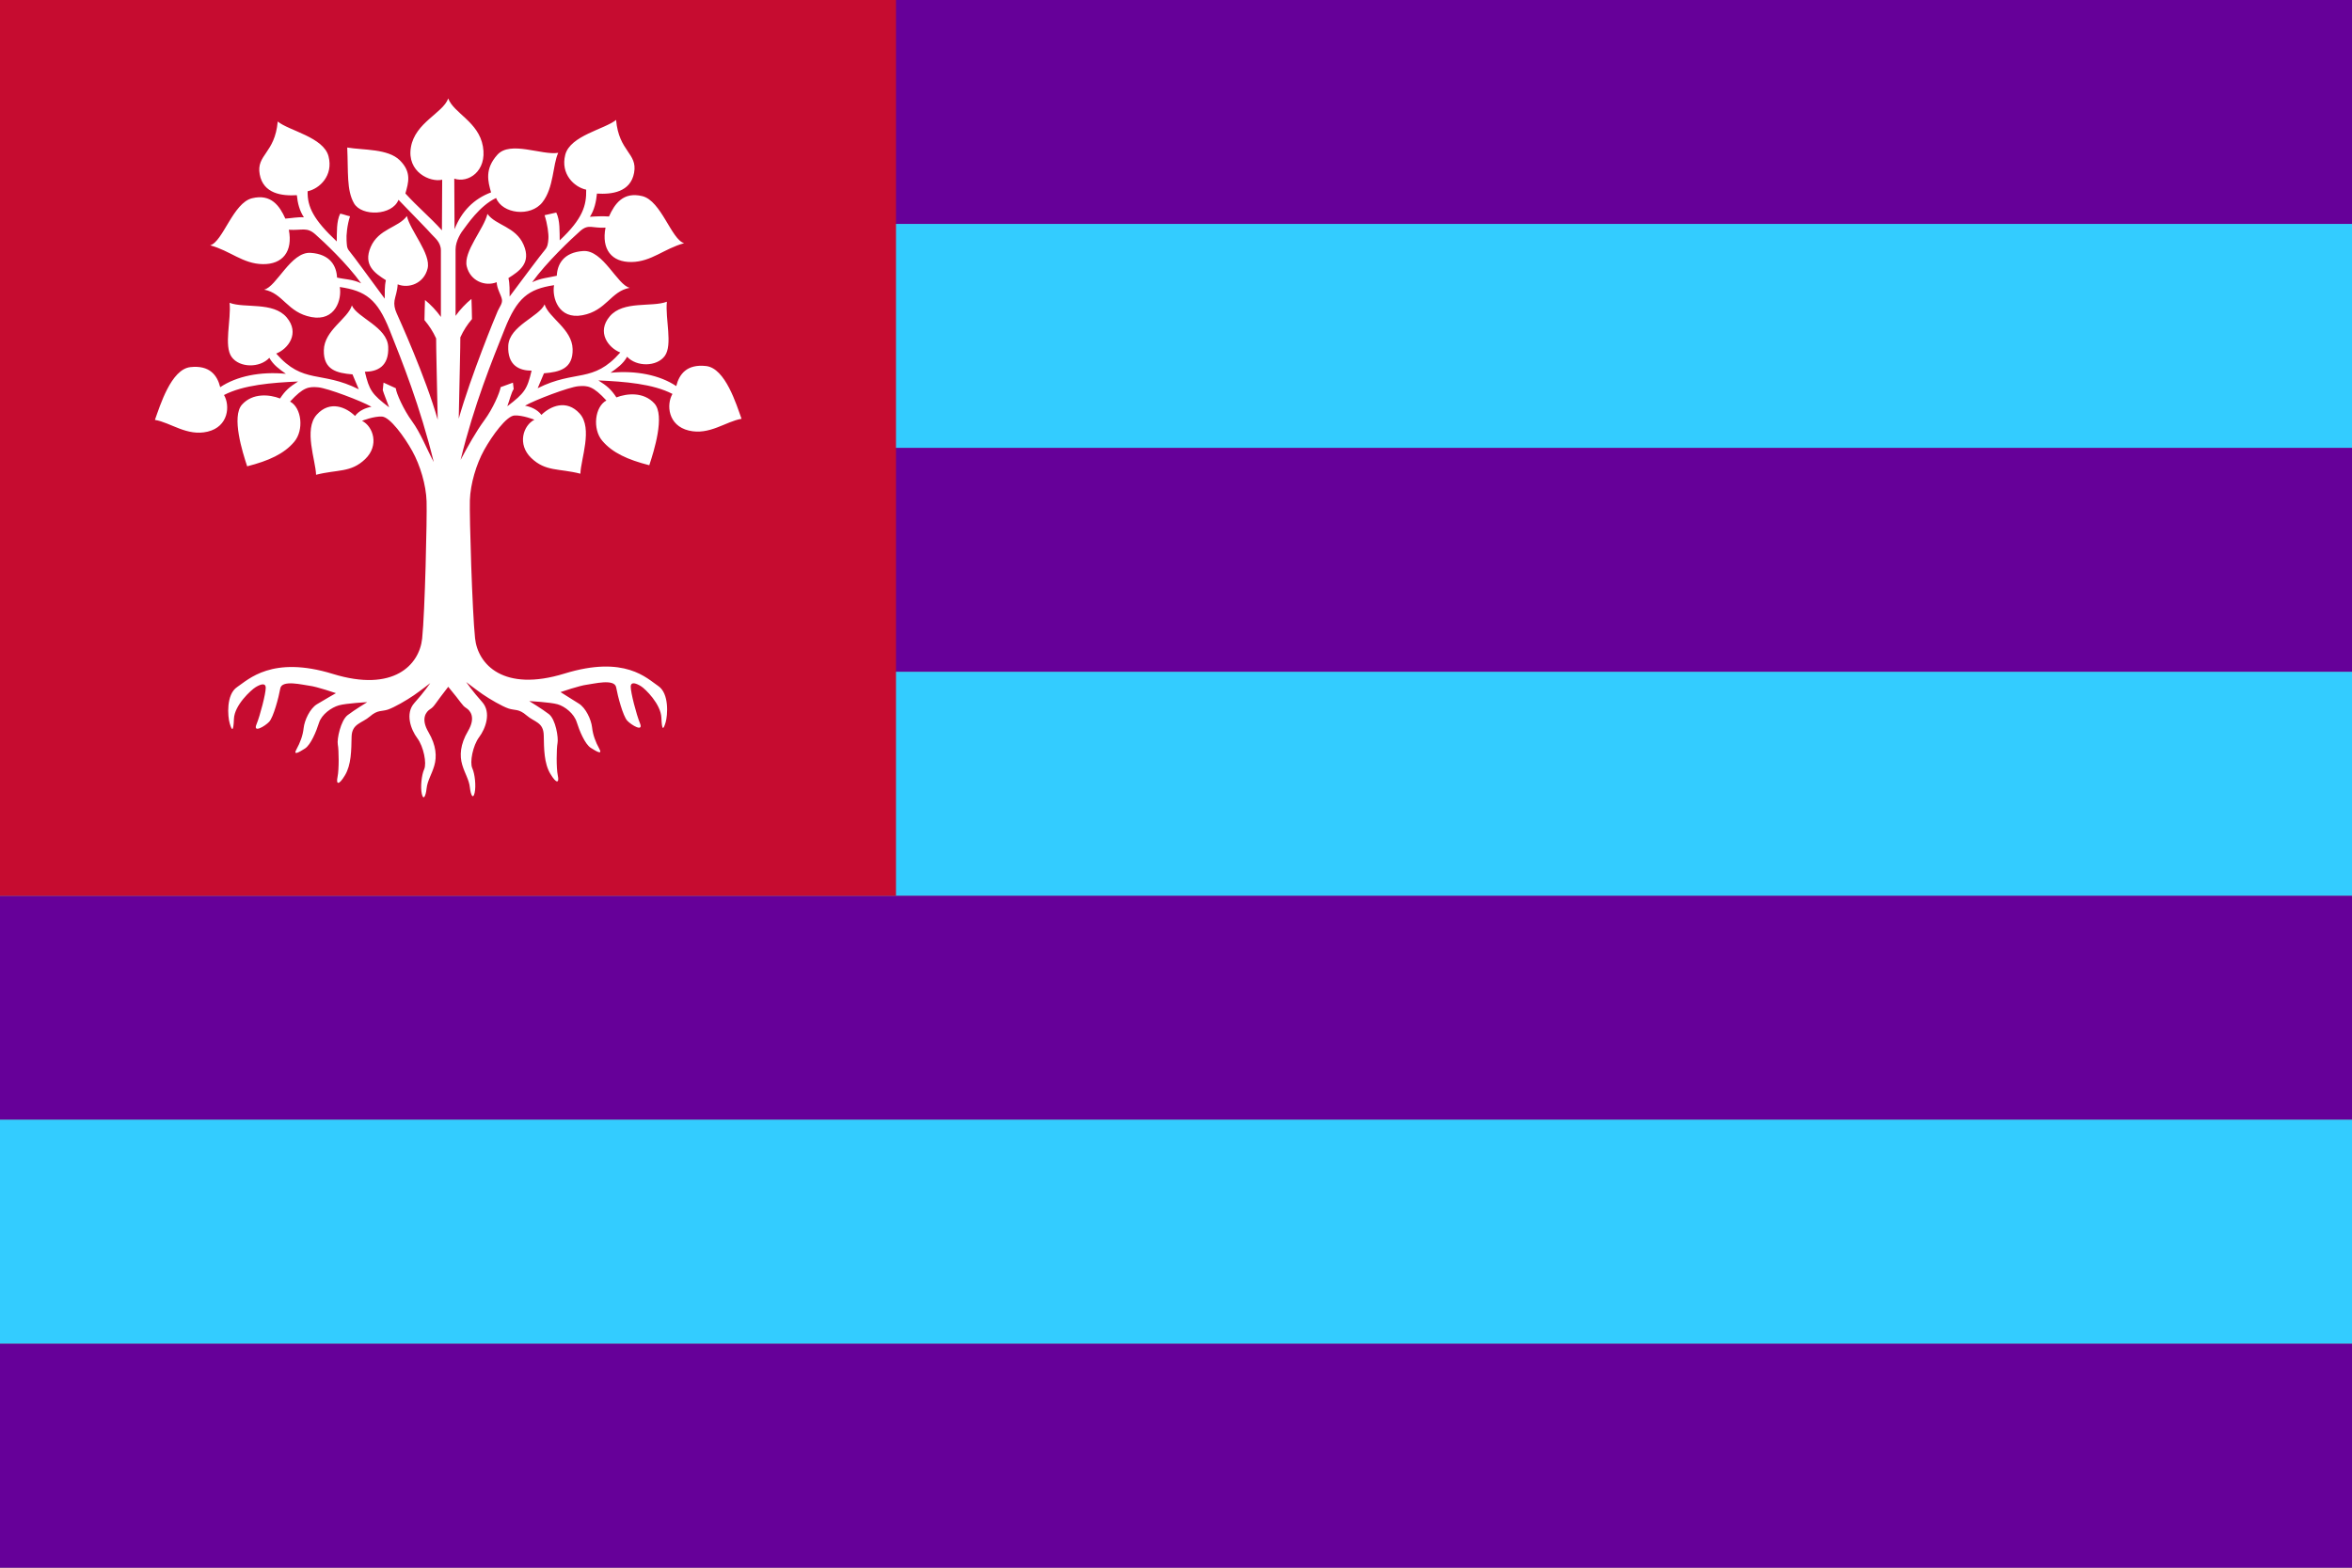 <?xml version="1.0" encoding="utf-8" standalone="yes"?>
<!DOCTYPE svg PUBLIC "-//W3C//DTD SVG 1.1//EN" "http://www.w3.org/Graphics/SVG/1.1/DTD/svg11.dtd">
<svg xmlns="http://www.w3.org/2000/svg" xmlns:xlink="http://www.w3.org/1999/xlink" version="1.1" width="600" height="400">
<rect width="100%" height="100%" fill="#808080" stroke="none"/>
<rect width="600" height="57.143" x="0" y="0" fill="#660099" /><rect width="600" height="57.143" x="0" y="57.143" fill="#33ccff" /><rect width="600" height="57.143" x="0" y="114.286" fill="#660099" /><rect width="600" height="57.143" x="0" y="171.429" fill="#33ccff" /><rect width="600" height="57.143" x="0" y="228.571" fill="#660099" /><rect width="600" height="57.143" x="0" y="285.714" fill="#33ccff" /><rect width="600" height="57.143" x="0" y="342.857" fill="#660099" />
<rect width="228.571" height="228.571" x="0" y="0" fill="#c60c30" />
<g transform="translate(114.286,114.286) rotate(0) scale(0.61)"><path d="m 0.097,-146.178 c 2.237,6.16 12.717,9.749 14.507,20.08 1.809,10.438 -6.235,15.452 -11.978,13.468 l 0.111,21.165 c 2.94,-7.535 8.104,-12.735 15.275,-15.412 -1.294,-4.583 -2.763,-9.749 2.644,-15.75 5.406,-6 18.625,0.332 25.445,-0.8 -2.355,5.055 -1.799,14.525 -6.601,20.667 -4.938,6.315 -16.797,4.878 -19.384,-1.777 -6.979,3.25 -12.413,11.651 -13.431,12.9 -1.072,1.314 -3.519,4.944 -3.519,8.595 l 0,27.816 c 1.736,-2.512 4.47,-5.356 6.649,-7.092 0.037,1.478 0.248,6.991 0.222,8.422 -2.021,2.389 -3.539,4.735 -4.876,7.647 0.074,1.422 -0.443,22.681 -0.665,34.021 5.061,-17.842 15.399,-43.016 16.29,-44.993 0.85,-1.884 2.048,-3.191 1.773,-4.876 -0.292,-1.792 -2.092,-4.399 -2.197,-7.208 -4.76,1.887 -11.011,-0.441 -12.518,-6.62 -1.501,-6.154 7.246,-15.768 8.652,-21.95 3.542,4.878 11.837,5.262 15.14,12.946 3.273,7.613 -1.804,11.006 -6.357,13.883 0.608,2.687 0.44,5.153 0.494,7.73 4.913,-6.612 13.374,-17.916 14.685,-19.393 1.257,-1.417 1.383,-2.834 1.532,-4.7 0.166,-2.081 -0.415,-6.308 -1.597,-9.928 1.515,-0.296 3.369,-0.813 4.884,-1.108 1.625,3.214 1.367,8.09 1.441,11.636 9.699,-9.089 11.225,-14.658 11.074,-21.212 -5.01,-1.055 -10.806,-6.548 -8.748,-14.591 2.06,-8.052 16.553,-10.707 21.252,-14.583 1.18,13.355 9.028,13.851 7.539,22.08 -1.476,8.154 -9.321,9.118 -15.541,8.736 -0.316,3.309 -1.075,6.84 -2.942,9.706 2.429,-0.189 5.393,-0.303 7.978,-0.122 2.401,-5.341 5.936,-10.446 13.892,-8.53 7.981,1.922 12.182,18.152 17.54,19.701 -8.391,2.261 -13.644,7.749 -22.006,7.868 -8.285,0.117 -12.642,-5.275 -10.878,-14.381 -5.639,0.34 -7.072,-1.693 -10.626,1.448 -3.609,3.19 -14.042,13.016 -20.058,21.388 3.638,-1.741 6.948,-1.912 10.306,-2.712 0.223,-4.758 2.775,-9.802 11.059,-10.342 8.293,-0.541 14.254,14.27 19.457,15.391 -7.979,1.437 -9.712,9.573 -19.785,11.473 -10.093,1.904 -12.788,-7.525 -11.875,-12.571 -10.819,1.606 -15.478,5.408 -20.626,18.312 C 18.541,-36.749 10.97,-18.327 5.267,5.02 8.297,-0.675 11.693,-6.787 15.244,-11.62 c 3.512,-4.781 6.351,-11.331 6.785,-13.799 l 5.126,-1.873 0.313,2.664 c -0.976,1.454 -1.776,4.806 -2.664,7.209 7.262,-5.517 8.317,-7.155 10.149,-14.888 -5.12,-0.019 -10.142,-2.15 -9.755,-10.442 0.387,-8.302 13.018,-12.212 15.187,-17.285 1.793,5.681 11.522,10.327 11.73,18.687 0.206,8.284 -5.479,9.617 -11.983,10.135 l -2.632,6.243 c 15.835,-7.936 23.138,-1.91 34.54,-14.944 -5.014,-1.961 -9.992,-8.52 -4.387,-15.125 5.659,-6.67 17.566,-3.706 23.88,-6.105 -0.73,7.109 2.493,18.032 -0.87,22.665 -3.31,4.56 -11.77,4.654 -15.759,0.342 -1.68,3.014 -4.223,4.774 -6.922,6.69 10.723,-1.036 20.585,0.983 27.469,5.589 1.232,-4.97 4.399,-9.292 12.474,-8.391 8.088,0.903 12.693,16.155 14.833,22.072 -6.587,1.087 -13.398,6.987 -22.054,4.915 -8.761,-2.097 -9.438,-10.901 -6.835,-15.318 -8.133,-4.236 -19.982,-5.164 -30.981,-5.656 3.657,2.327 5.329,3.761 7.54,7.104 4.423,-1.71 11.438,-2.387 15.897,2.552 C 90.838,-13.575 86.115,1.406 84.177,7.245 75.14,4.932 68.784,2.047 64.521,-2.976 60.313,-7.935 61.411,-17.268 66.239,-19.833 c -5.572,-6.067 -7.838,-6.308 -11.738,-5.968 -3.906,0.341 -18.168,5.752 -22.302,8.141 2.449,0.43 5.265,1.657 6.866,3.845 3.647,-3.593 10.441,-6.709 16.008,-0.551 5.573,6.165 0.455,19.096 0.291,25.156 -9.037,-2.313 -14.506,-0.777 -20.543,-6.565 -5.981,-5.735 -3.345,-13.665 1.317,-16.008 0.051,-0.005 -5.047,-1.999 -8.371,-1.778 -3.325,0.222 -9.309,8.422 -12.633,14.407 C 11.809,6.832 9.371,15.032 9.149,21.903 8.928,28.774 10.147,68.549 11.312,79.585 c 1.165,11.036 11.966,22.646 37.387,14.81 25.378,-7.823 34.561,2.09 39.216,5.193 4.654,3.103 3.959,12.292 3.103,15.182 -0.887,2.992 -1.551,3.879 -1.773,-1.884 -0.222,-5.763 -6.733,-12.079 -8.506,-13.187 -1.773,-1.108 -4.322,-2.216 -4.322,0.222 0,2.438 2.327,11.525 3.879,15.293 1.551,3.768 -3.548,0.774 -5.319,-1.108 -1.773,-1.884 -3.989,-10.195 -4.654,-13.963 -0.665,-3.768 -9.612,-1.395 -12.19,-1.108 -2.992,0.332 -11.082,3.103 -11.082,3.103 0,0 4.784,3.038 7.666,4.811 2.881,1.773 5.186,6.661 5.541,9.974 0.332,3.103 1.459,6.106 2.992,8.866 1.533,2.759 -1.108,1.219 -3.546,-0.332 -2.438,-1.552 -4.765,-7.203 -5.873,-10.749 -1.108,-3.546 -4.895,-6.584 -7.998,-7.471 -3.103,-0.886 -11.858,-1.33 -11.858,-1.33 0,0 5.319,3.214 8.201,5.43 2.881,2.216 4.073,9.928 3.63,12.144 -0.443,2.216 -0.554,10.417 0.111,13.52 0.665,3.103 -0.443,3.768 -3.103,-0.665 -2.66,-4.433 -2.658,-10.454 -2.77,-16.069 -0.112,-5.615 -3.852,-5.495 -7.176,-8.376 -3.325,-2.881 -4.876,-1.995 -7.536,-2.881 -2.66,-0.886 -7.979,-3.989 -10.86,-5.984 -2.881,-1.995 -6.871,-5.098 -6.871,-5.098 0,0 2.66,3.879 6.649,8.311 3.989,4.433 1.441,11.193 -1.219,14.739 -2.66,3.546 -3.989,10.528 -2.881,12.966 1.108,2.438 1.622,7.493 0.997,10.306 -0.665,2.992 -1.662,0.886 -1.995,-2.216 -0.355,-3.313 -2.106,-5.763 -3.214,-9.53 -1.108,-3.768 -0.887,-8.422 2.438,-14.074 3.32,-5.644 0.997,-8.533 -0.776,-9.641 -1.773,-1.108 -1.832,-2.106 -7.501,-8.866 -5.668,7.203 -5.728,8.201 -7.501,9.309 -1.773,1.108 -4.096,3.997 -0.776,9.641 3.325,5.652 3.546,10.306 2.438,14.074 -1.108,3.768 -2.859,6.217 -3.214,9.531 -0.332,3.103 -1.33,5.208 -1.995,2.216 -0.625,-2.813 -0.111,-7.868 0.997,-10.306 1.108,-2.438 -0.222,-9.42 -2.881,-12.966 -2.66,-3.546 -5.208,-10.306 -1.219,-14.739 3.989,-4.433 6.649,-8.311 6.649,-8.311 0,0 -3.989,3.103 -6.871,5.098 -2.881,1.995 -8.201,5.098 -10.86,5.984 -2.66,0.887 -4.211,0 -7.536,2.881 -3.325,2.881 -7.534,2.918 -7.647,8.533 -0.112,5.615 -0.111,11.636 -2.77,16.069 -2.66,4.433 -3.768,3.768 -3.103,0.665 0.665,-3.103 0.554,-11.304 0.111,-13.52 -0.443,-2.216 1.219,-10.085 4.1,-12.301 2.881,-2.216 8.201,-5.43 8.201,-5.43 0,0 -8.755,0.443 -11.858,1.33 -3.103,0.887 -7.203,3.768 -8.311,7.314 -1.108,3.546 -3.435,9.198 -5.873,10.749 -2.438,1.551 -5.079,3.092 -3.546,0.332 1.533,-2.759 2.66,-5.763 2.992,-8.865 0.355,-3.313 2.66,-8.201 5.541,-9.974 2.881,-1.773 7.979,-4.654 7.979,-4.654 0,0 -8.09,-2.77 -11.082,-3.103 -2.578,-0.287 -11.525,-2.66 -12.19,1.108 -0.665,3.768 -2.881,12.079 -4.654,13.963 -1.771,1.882 -6.871,4.876 -5.319,1.108 1.551,-3.768 3.879,-12.855 3.879,-15.293 0,-2.438 -2.549,-1.33 -4.322,-0.222 -1.773,1.108 -8.755,7.425 -8.976,13.188 -0.222,5.763 -0.887,4.876 -1.773,1.884 -0.856,-2.89 -1.551,-12.079 3.103,-15.182 4.654,-3.103 14.621,-13.329 39.999,-5.506 25.422,7.836 36.222,-3.774 37.387,-14.81 1.165,-11.036 2.071,-50.497 1.849,-57.368 -0.222,-6.871 -2.66,-15.071 -5.984,-21.056 -3.325,-5.984 -9.309,-14.185 -12.633,-14.406 -3.325,-0.222 -8.422,1.773 -8.371,1.778 4.662,2.343 7.298,10.273 1.317,16.008 -6.037,5.788 -11.506,4.251 -20.543,6.565 -0.164,-6.06 -5.282,-18.991 0.291,-25.156 5.567,-6.158 12.361,-3.043 16.008,0.551 1.601,-2.189 4.416,-3.415 6.866,-3.845 -4.133,-2.389 -18.396,-7.8 -22.302,-8.141 -3.9,-0.341 -6.166,-0.099 -11.738,5.968 4.828,2.565 5.927,11.898 1.718,16.856 -4.263,5.024 -10.619,7.908 -19.656,10.222 -1.937,-5.839 -6.661,-20.82 -2.147,-25.821 4.459,-4.939 11.474,-4.262 15.897,-2.552 2.212,-3.343 3.883,-4.777 7.54,-7.104 -10.999,0.492 -22.848,1.42 -30.981,5.656 2.603,4.417 1.926,13.221 -6.835,15.318 -8.656,2.072 -15.467,-3.828 -22.054,-4.915 2.14,-5.918 6.745,-21.17 14.833,-22.072 8.075,-0.901 11.242,3.421 12.474,8.391 6.884,-4.606 16.745,-6.625 27.469,-5.589 -2.699,-1.917 -5.241,-3.677 -6.922,-6.69 -3.988,4.312 -12.449,4.218 -15.759,-0.342 -3.363,-4.632 -0.14,-15.556 -0.87,-22.665 6.314,2.399 18.22,-0.565 23.88,6.105 5.605,6.605 0.626,13.164 -4.387,15.125 11.403,13.034 18.705,7.007 34.54,14.944 l -2.632,-6.243 c -6.505,-0.518 -12.189,-1.851 -11.983,-10.135 0.208,-8.361 9.937,-13.006 11.73,-18.687 2.169,5.072 14.8,8.983 15.187,17.285 0.387,8.293 -4.635,10.423 -9.755,10.442 1.832,7.733 2.887,9.371 10.149,14.888 -0.888,-2.403 -2.333,-5.975 -2.664,-7.209 l 0.313,-3.134 5.126,2.343 c 0.174,2.039 3.273,9.019 6.785,13.799 3.551,4.833 6.06,11.388 9.09,17.083 C -11.663,-17.441 -19.234,-36.306 -24.42,-49.305 c -5.148,-12.903 -10.017,-16.392 -20.837,-17.998 0.913,5.046 -1.782,14.475 -11.875,12.571 -10.073,-1.9 -11.806,-10.037 -19.785,-11.473 5.203,-1.121 11.164,-15.932 19.457,-15.391 8.284,0.54 10.836,5.584 11.059,10.342 3.358,0.799 6.435,0.657 10.073,2.398 -6.016,-8.372 -15.563,-17.312 -19.172,-20.502 -3.554,-3.141 -5.43,-1.552 -11.069,-1.892 1.764,9.106 -2.592,14.498 -10.878,14.381 -8.362,-0.118 -13.615,-5.607 -22.006,-7.868 5.358,-1.549 9.558,-17.778 17.54,-19.701 7.956,-1.916 11.491,3.189 13.892,8.53 2.586,-0.181 5.328,-0.733 7.757,-0.543 -1.867,-2.866 -2.626,-5.954 -2.942,-9.263 -6.22,0.381 -14.065,-0.583 -15.541,-8.736 -1.49,-8.23 6.359,-8.725 7.539,-22.08 4.699,3.876 19.191,6.531 21.252,14.583 2.058,8.042 -3.738,13.536 -8.748,14.591 -0.15,6.553 2.484,11.901 12.183,20.99 0.074,-3.546 -0.185,-8.422 1.441,-11.636 1.515,0.296 2.586,0.813 4.1,1.108 -1.182,3.62 -1.607,8.003 -1.441,10.085 0.149,1.866 -0.038,3.127 1.219,4.544 1.311,1.478 9.826,13.224 14.739,19.837 0.054,-2.577 -0.114,-5.042 0.494,-7.73 -4.553,-2.877 -9.629,-6.271 -6.357,-13.883 3.303,-7.683 11.598,-8.068 15.14,-12.945 1.406,6.182 10.153,15.795 8.652,21.95 -1.507,6.179 -7.759,8.507 -12.518,6.62 -0.104,2.809 -1.018,4.973 -1.31,6.765 -0.275,1.685 0.037,3.435 0.887,5.319 0.891,1.976 12.116,26.707 17.177,44.549 -0.222,-11.34 -0.739,-32.599 -0.665,-34.021 -1.337,-2.911 -2.855,-5.258 -4.876,-7.647 -0.026,-1.431 0.185,-6.945 0.222,-8.422 2.179,1.736 4.913,4.581 6.649,7.092 l 0,-27.816 c 0,-3.651 -2.918,-5.557 -3.989,-6.871 -1.018,-1.248 -8.646,-9.023 -13.745,-14.31 -2.587,6.655 -15.412,7.031 -18.6,1.464 -3.161,-5.52 -2.366,-13.105 -2.84,-23.331 6.82,1.132 17.061,0.442 21.997,5.345 4.992,4.958 3.624,9.286 2.33,13.869 5.134,5.654 10.141,9.757 15.275,15.412 l 0.111,-21.165 c -4.959,1.2 -14.883,-3.187 -13.075,-13.625 1.79,-10.33 13.367,-14.206 15.604,-20.366 z" fill="#ffffff"  /></g>
</svg>
